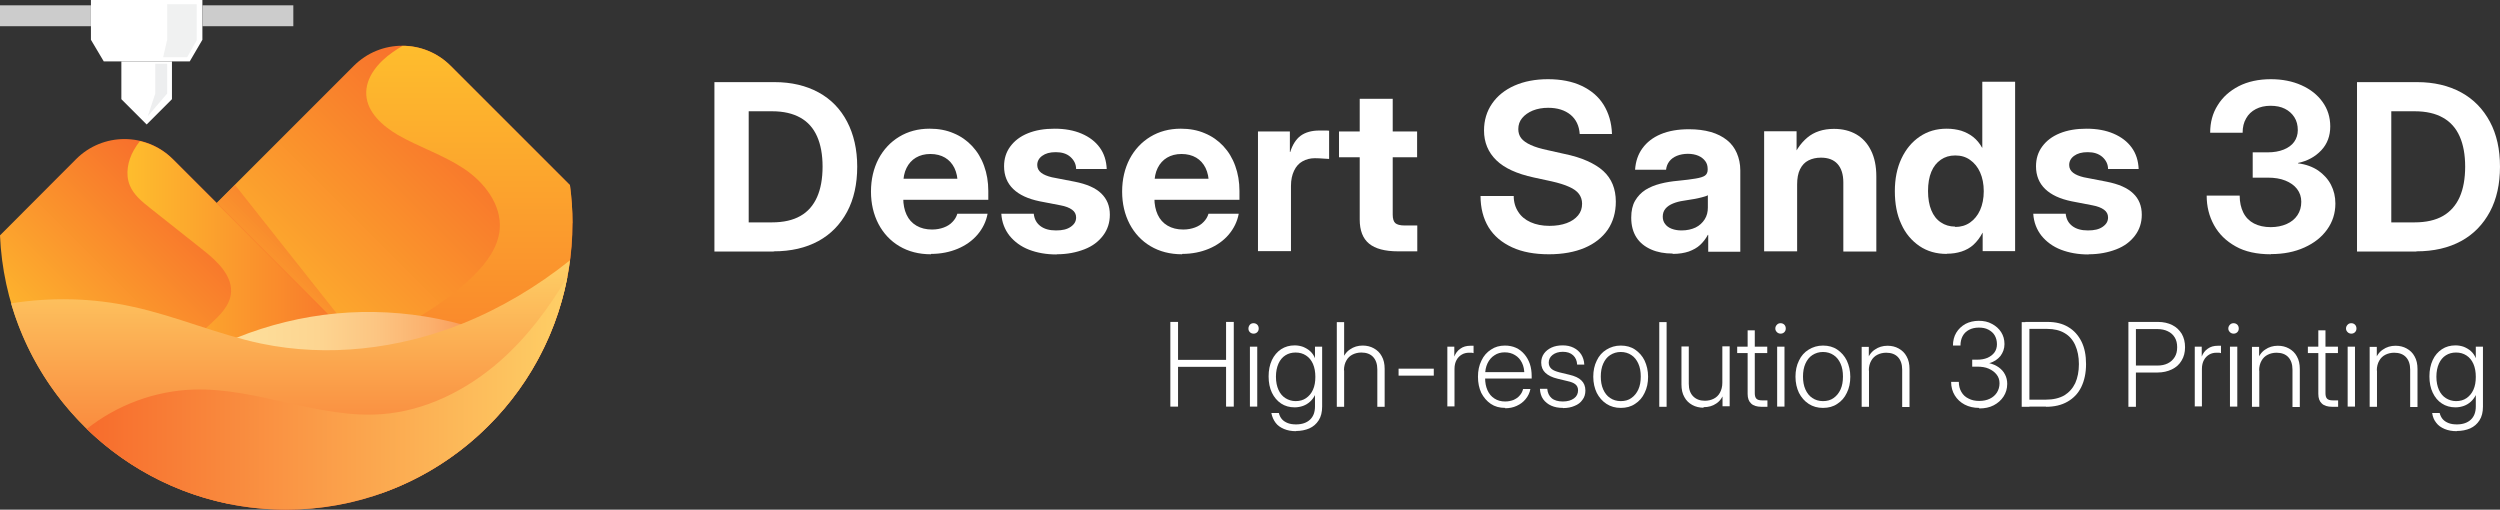 <svg xmlns="http://www.w3.org/2000/svg" xmlns:xlink="http://www.w3.org/1999/xlink" width="136.37" height="27.8" viewBox="0 0 136.37 27.8"><rect x="0" y="0" width="136.37" height="27.8" fill="#333333" stroke="none"/><defs><style>.cls-1{opacity:.64;}.cls-1,.cls-2,.cls-3,.cls-4,.cls-5,.cls-6,.cls-7,.cls-8,.cls-9,.cls-10,.cls-11,.cls-12{stroke-width:0px;}.cls-1,.cls-3{fill:#e3e4e5;}.cls-2{fill:url(#linear-gradient);}.cls-3{opacity:.52;}.cls-4{fill:url(#linear-gradient-4);}.cls-5{fill:url(#linear-gradient-3);}.cls-6{fill:url(#linear-gradient-8);}.cls-7{fill:url(#linear-gradient-7);}.cls-8{fill:url(#linear-gradient-5);}.cls-9{fill:url(#linear-gradient-6);}.cls-10{fill:url(#linear-gradient-2);mix-blend-mode:multiply;opacity:.49;}.cls-13{isolation:isolate;}.cls-11{fill:#ccc;}.cls-12{fill:#fff;}</style><linearGradient id="linear-gradient" x1="15.14" y1="21.26" x2="28.69" y2="7.7" gradientUnits="userSpaceOnUse"><stop offset="0" stop-color="#febd2d"></stop><stop offset="1" stop-color="#f76c2c"></stop></linearGradient><linearGradient id="linear-gradient-2" x1="12.66" y1="18.78" x2="17.08" y2="14.35" xlink:href="#linear-gradient"></linearGradient><linearGradient id="linear-gradient-3" x1="23.92" y1="26.91" x2="23.92" y2="2.51" gradientUnits="userSpaceOnUse"><stop offset="0" stop-color="#f76c2c"></stop><stop offset="1" stop-color="#febd2d"></stop></linearGradient><linearGradient id="linear-gradient-4" x1="3.87" y1="22.53" x2="13.57" y2="12.83" xlink:href="#linear-gradient"></linearGradient><linearGradient id="linear-gradient-5" x1="6.95" y1="16.91" x2="20.35" y2="16.91" xlink:href="#linear-gradient"></linearGradient><linearGradient id="linear-gradient-6" x1="8.09" y1="19.88" x2="29.15" y2="19.88" gradientUnits="userSpaceOnUse"><stop offset="0" stop-color="#fee19d"></stop><stop offset=".26" stop-color="#fdde9a"></stop><stop offset=".44" stop-color="#fdd591"></stop><stop offset=".59" stop-color="#fcc582"></stop><stop offset=".73" stop-color="#fbb06d"></stop><stop offset=".86" stop-color="#f99452"></stop><stop offset=".98" stop-color="#f77232"></stop><stop offset="1" stop-color="#f76c2c"></stop></linearGradient><linearGradient id="linear-gradient-7" x1="15.85" y1="27.8" x2="15.85" y2="14.19" gradientUnits="userSpaceOnUse"><stop offset="0" stop-color="#f76c2c"></stop><stop offset="1" stop-color="#fecf66"></stop></linearGradient><linearGradient id="linear-gradient-8" x1="4.74" y1="21.45" x2="30.95" y2="21.45" xlink:href="#linear-gradient-7"></linearGradient></defs><g class="cls-13"><g id="Layer_2"><path class="cls-2" d="M20.79,26.91c6.08-2.14,10.44-7.93,10.44-14.74,0-.7-.05-1.39-.14-2.07l-6.51-6.51c-1.46-1.46-3.82-1.46-5.28,0l-10.92,10.92,12.4,12.4Z"></path><polygon class="cls-10" points="8.39 14.52 16.51 22.64 20.35 19.6 12.82 10.09 8.39 14.52"></polygon><path class="cls-5" d="M31.23,12.17c0-.7-.05-1.39-.14-2.07l-6.51-6.51c-.72-.72-1.67-1.09-2.62-1.09-.18.11-.36.22-.53.34-.79.55-1.51,1.38-1.45,2.34.06.96.89,1.69,1.72,2.18,1.17.67,2.47,1.09,3.59,1.83,1.12.74,2.07,1.96,1.97,3.3-.08.99-.72,1.85-1.43,2.55-2.39,2.36-5.68,3.54-8.42,5.49-.64.45-.86,1.29-.81,2.2l4.18,4.18c6.08-2.14,10.44-7.93,10.44-14.74Z"></path><path class="cls-4" d="M0,12.84c.31,7.25,5.56,13.23,12.47,14.64l7.88-7.88-10.92-10.92c-1.46-1.46-3.82-1.46-5.28,0L0,12.84Z"></path><path class="cls-8" d="M7.64,7.69c-.13.16-.24.32-.34.5-.33.58-.47,1.31-.22,1.92.21.52.67.89,1.11,1.24.96.76,1.93,1.53,2.89,2.29.79.62,1.66,1.45,1.51,2.44-.1.62-.58,1.1-1.04,1.53-1.24,1.15-2.5,2.26-3.79,3.35.32,2.36,2.8,4.12,5.06,4.9.33.11.67.2,1.02.26l6.51-6.51-10.92-10.92c-.51-.51-1.14-.84-1.79-.99Z"></path><path class="cls-9" d="M8.09,21.22c2.92-2.32,6.52-3.77,10.24-4.12,3.71-.35,7.52.41,10.82,2.16-3.35,1.38-7,2.55-10.57,3.13-1.88.3-3.78.49-5.67.29-1.89-.2-3.3-.31-4.81-1.45Z"></path><path class="cls-7" d="M.6,16.54c1.89,6.5,7.89,11.26,15,11.26,7.94,0,14.5-5.93,15.49-13.6-1.79,1.43-3.78,2.62-5.91,3.47-3.45,1.37-7.3,1.83-10.94,1.07-2.38-.5-4.64-1.5-7.01-2.01-2.18-.48-4.44-.53-6.64-.18Z"></path><path class="cls-6" d="M30.95,15.1c-1.02,1.72-2.23,3.34-3.74,4.65-1.79,1.55-4.01,2.66-6.37,2.84-3.46.26-6.82-1.45-10.29-1.34-2.1.07-4.17.84-5.82,2.15,2.81,2.72,6.64,4.4,10.87,4.4,7.63,0,13.97-5.46,15.35-12.69Z"></path><g id="Printer_Head"><polygon class="cls-12" points="6.62 3.35 6.62 5.41 8 6.79 9.38 5.41 9.38 3.35 6.62 3.35"></polygon><polygon class="cls-12" points="4.96 0 4.96 2.17 5.66 3.35 10.35 3.35 11.04 2.17 11.04 0 4.96 0"></polygon><rect class="cls-11" x="11.04" y=".29" width="4.96" height="1.14"></rect><rect class="cls-11" y=".29" width="4.96" height="1.14"></rect><polygon class="cls-1" points="8.06 6.34 9.12 5.1 9.12 3.48 8.47 3.48 8.47 5.1 8.06 6.34"></polygon><polygon class="cls-3" points="10.73 .23 10.73 2.2 10.21 3.12 8.9 3.12 9.11 2.2 9.12 2.2 9.12 .23 10.73 .23"></polygon></g><path class="cls-12" d="M40.84,4.48v9.24h-1.87V4.48h1.87ZM42.21,13.72h-2.38v-1.59h2.28c.63,0,1.15-.12,1.55-.35.41-.23.71-.58.91-1.03.2-.45.3-1.01.3-1.66s-.1-1.2-.3-1.65c-.2-.45-.5-.79-.91-1.02-.41-.23-.92-.35-1.54-.35h-2.34v-1.59h2.47c.92,0,1.72.19,2.4.56s1.2.91,1.56,1.6.55,1.51.55,2.45-.18,1.77-.55,2.46c-.37.69-.89,1.23-1.57,1.6s-1.49.56-2.44.56Z"></path><path class="cls-12" d="M50.78,13.87c-.66,0-1.23-.15-1.72-.44-.49-.29-.87-.7-1.14-1.21-.27-.52-.41-1.11-.41-1.77s.14-1.26.41-1.78c.27-.51.65-.92,1.13-1.21.48-.29,1.03-.44,1.66-.44.48,0,.92.08,1.31.25.39.16.73.4,1.01.7s.5.66.65,1.08c.15.41.23.87.23,1.37v.48h-5.76v-1.15h4.9l-.81.28c0-.33-.06-.62-.18-.87-.12-.24-.29-.43-.51-.56-.22-.13-.49-.2-.8-.2s-.57.07-.79.2c-.22.13-.39.32-.51.56-.12.24-.18.53-.18.87v.78c0,.34.06.64.18.9.12.26.3.46.54.6.24.14.52.21.85.21.24,0,.45-.04.64-.11.19-.07.35-.17.47-.3.13-.13.22-.28.27-.45h1.65c-.08.43-.27.81-.55,1.14s-.65.59-1.08.77-.92.28-1.45.28Z"></path><path class="cls-12" d="M57.63,13.88c-.56,0-1.06-.09-1.5-.26-.44-.17-.79-.43-1.06-.76-.26-.33-.42-.73-.45-1.2h1.77c.03.29.15.51.36.67.21.16.49.24.85.24s.61-.06.81-.2.29-.3.29-.51c0-.17-.07-.31-.22-.42-.15-.11-.36-.19-.63-.24l-1.14-.22c-.63-.13-1.11-.35-1.44-.67s-.5-.73-.5-1.24c0-.41.11-.77.34-1.08.23-.31.54-.55.96-.72s.9-.25,1.46-.25,1.05.09,1.47.27.75.43.99.76.36.72.38,1.17h-1.67c0-.26-.11-.48-.31-.66s-.47-.26-.8-.26-.56.07-.74.2-.27.3-.27.5c0,.17.07.31.21.42.14.11.34.19.59.25l1.24.24c.66.13,1.14.34,1.45.64s.47.68.47,1.16c0,.43-.12.81-.37,1.14s-.58.58-1.02.75-.94.27-1.5.27Z"></path><path class="cls-12" d="M64.48,13.87c-.66,0-1.23-.15-1.72-.44-.49-.29-.87-.7-1.14-1.21-.27-.52-.41-1.11-.41-1.77s.14-1.26.41-1.78c.27-.51.65-.92,1.13-1.21.48-.29,1.03-.44,1.66-.44.48,0,.92.08,1.31.25.39.16.73.4,1.01.7s.5.66.65,1.08c.15.41.23.87.23,1.37v.48h-5.76v-1.15h4.9l-.81.28c0-.33-.06-.62-.18-.87-.12-.24-.29-.43-.51-.56-.22-.13-.49-.2-.8-.2s-.57.07-.79.2c-.22.13-.39.32-.51.56-.12.24-.18.53-.18.87v.78c0,.34.06.64.18.9.12.26.3.46.54.6.24.14.52.21.85.21.24,0,.45-.04.64-.11.19-.07.35-.17.47-.3.13-.13.22-.28.27-.45h1.65c-.08.43-.27.81-.55,1.14s-.65.59-1.08.77-.92.28-1.45.28Z"></path><path class="cls-12" d="M68.62,13.72v-6.55h1.74v1.12h.02c.12-.39.31-.69.56-.88.26-.19.6-.29,1.03-.29.11,0,.21,0,.29,0s.17,0,.24.01v1.54c-.06,0-.17-.01-.32-.02-.15-.01-.3-.02-.46-.02-.25,0-.48.06-.67.17-.2.11-.35.28-.46.51-.11.23-.17.5-.17.83v3.56h-1.8Z"></path><path class="cls-12" d="M77.3,7.17v1.41h-4.26v-1.41h4.26ZM74.17,5.39h1.8v6.32c0,.22.05.38.14.46s.26.13.51.13h.69v1.41h-1.05c-.71,0-1.24-.14-1.58-.42-.34-.28-.51-.72-.51-1.31v-6.6Z"></path><path class="cls-12" d="M84.49,13.87c-.78,0-1.45-.12-2.01-.38s-.98-.61-1.28-1.09c-.29-.48-.44-1.05-.44-1.71h1.81c0,.34.09.63.25.87.15.24.38.43.67.56.29.13.63.2,1.03.2.36,0,.67-.05.94-.15s.47-.24.62-.42c.15-.18.22-.39.22-.64,0-.2-.06-.38-.17-.53-.11-.15-.29-.28-.54-.39-.24-.11-.56-.21-.96-.3l-.97-.21c-.92-.2-1.6-.51-2.04-.94-.44-.43-.67-.97-.67-1.62,0-.56.15-1.05.44-1.47.29-.42.7-.75,1.22-.98.52-.23,1.13-.35,1.83-.35s1.32.12,1.83.36.92.58,1.2,1.03.44.98.46,1.6h-1.76c-.03-.45-.2-.8-.5-1.05-.31-.25-.71-.38-1.22-.38-.31,0-.59.05-.84.15-.24.1-.44.24-.58.41-.14.17-.21.37-.21.6,0,.19.05.36.16.5.11.14.28.26.52.37s.54.2.92.28l.89.2c.49.1.92.23,1.27.39.36.16.65.34.88.55s.4.46.51.73.17.59.17.94c0,.59-.15,1.1-.44,1.53-.3.43-.72.76-1.26.99s-1.2.35-1.95.35Z"></path><path class="cls-12" d="M91.23,13.83c-.43,0-.82-.07-1.16-.22s-.61-.36-.8-.65-.29-.65-.29-1.09c0-.37.07-.68.21-.92.14-.24.33-.44.56-.59.24-.15.51-.26.82-.34.31-.08.63-.13.97-.16.4-.04.72-.08.95-.12.24-.04.41-.09.51-.16.1-.07.15-.18.15-.32v-.04c0-.17-.04-.31-.13-.43-.09-.12-.21-.22-.37-.29s-.36-.11-.58-.11-.43.04-.6.11-.31.17-.41.3c-.1.13-.16.28-.18.46h-1.69c.03-.45.16-.84.4-1.17.24-.33.57-.59,1-.77s.94-.27,1.54-.27c.44,0,.84.05,1.19.15.35.1.64.25.88.44.24.19.42.43.54.71s.19.59.19.94v4.44h-1.75v-.92h-.02c-.11.21-.25.39-.42.55s-.38.27-.62.36c-.24.08-.53.13-.87.13ZM91.72,12.57c.3,0,.56-.06.77-.16s.38-.26.5-.45c.12-.19.17-.4.17-.64v-.67c-.05.03-.12.06-.21.08-.09.03-.19.05-.31.08s-.25.05-.38.07c-.14.02-.28.05-.43.07-.21.03-.4.08-.57.15-.17.07-.31.16-.41.28-.1.12-.15.26-.15.44,0,.15.04.29.13.4.08.11.2.2.36.26.16.06.33.09.54.09Z"></path><path class="cls-12" d="M98.03,10.07v3.64h-1.8v-6.55h1.77v1.7h-.31c.21-.58.51-1.03.89-1.35.38-.32.87-.48,1.46-.48.47,0,.87.1,1.22.3.34.2.61.49.8.88.19.38.29.85.29,1.41v4.1h-1.8v-3.77c0-.44-.11-.78-.32-1.01-.21-.23-.51-.34-.9-.34-.26,0-.48.05-.68.15-.2.1-.35.26-.46.48-.11.22-.16.5-.16.84Z"></path><path class="cls-12" d="M106.19,13.85c-.57,0-1.06-.14-1.49-.43-.42-.29-.76-.68-.99-1.2-.24-.51-.35-1.11-.35-1.79s.12-1.27.36-1.78c.24-.51.57-.91,1-1.2s.91-.43,1.47-.43c.29,0,.55.04.79.11.24.08.46.19.65.34s.36.35.49.59h.01v-3.6h1.79v9.24h-1.77v-1h-.01c-.13.25-.29.46-.48.64s-.42.3-.66.38c-.25.08-.51.12-.8.12ZM106.65,12.38c.31,0,.58-.08.81-.24s.42-.39.55-.68.2-.64.2-1.03-.07-.74-.2-1.03c-.13-.29-.31-.51-.55-.68s-.5-.24-.81-.24-.56.08-.78.23c-.22.15-.4.37-.52.66-.12.29-.18.64-.18,1.05s.06.76.18,1.05c.12.29.29.51.52.66.22.15.48.23.78.23Z"></path><path class="cls-12" d="M113.92,13.88c-.56,0-1.06-.09-1.5-.26-.44-.17-.79-.43-1.06-.76-.26-.33-.42-.73-.45-1.2h1.77c.03.29.15.51.36.67.21.16.49.24.85.24s.61-.06.81-.2.29-.3.29-.51c0-.17-.07-.31-.22-.42-.15-.11-.36-.19-.63-.24l-1.14-.22c-.63-.13-1.11-.35-1.44-.67-.33-.32-.5-.73-.5-1.24,0-.41.11-.77.34-1.08.23-.31.54-.55.96-.72s.9-.25,1.46-.25,1.05.09,1.47.27c.42.18.75.43.99.76.24.33.36.72.38,1.17h-1.67c0-.26-.11-.48-.31-.66-.21-.18-.47-.26-.8-.26s-.56.07-.74.2-.27.3-.27.5c0,.17.07.31.21.42.14.11.34.19.59.25l1.24.24c.66.13,1.14.34,1.45.64.31.29.47.68.47,1.16,0,.43-.12.81-.37,1.14s-.58.58-1.02.75-.94.27-1.5.27Z"></path><path class="cls-12" d="M123.87,13.87c-.76,0-1.41-.14-1.92-.43-.52-.29-.91-.67-1.18-1.16s-.4-1.02-.4-1.61h1.8c0,.36.07.67.2.93.13.26.33.46.58.59s.56.2.91.2c.33,0,.62-.06.87-.17s.45-.27.59-.48.21-.45.21-.73-.08-.5-.23-.7c-.15-.2-.37-.35-.64-.46s-.59-.16-.96-.16h-.82v-1.38h.82c.33,0,.62-.05.87-.15.25-.1.44-.24.57-.42.13-.18.2-.4.2-.64,0-.27-.06-.51-.19-.71-.13-.2-.3-.35-.52-.46-.22-.11-.48-.16-.78-.16s-.57.06-.8.18c-.23.12-.41.29-.53.51-.13.22-.19.48-.19.78h-1.77c0-.56.13-1.06.41-1.5.27-.44.65-.78,1.15-1.04.49-.25,1.08-.38,1.75-.38.62,0,1.18.11,1.67.33.49.22.87.52,1.15.91s.42.83.42,1.34-.16.95-.49,1.3c-.33.35-.75.58-1.27.69v.02c.43.05.8.19,1.1.39.3.21.54.47.7.78.16.31.24.65.24,1.02,0,.53-.15,1-.45,1.42-.3.42-.71.74-1.24.98-.53.24-1.13.36-1.82.36Z"></path><path class="cls-12" d="M130.44,4.48v9.24h-1.87V4.48h1.87ZM131.81,13.72h-2.38v-1.59h2.28c.63,0,1.15-.12,1.55-.35s.71-.58.91-1.03c.2-.45.3-1.01.3-1.66s-.1-1.2-.3-1.65-.5-.79-.91-1.02c-.4-.23-.92-.35-1.54-.35h-2.34v-1.59h2.47c.92,0,1.72.19,2.4.56.68.37,1.2.91,1.57,1.6s.55,1.51.55,2.45-.18,1.77-.55,2.46c-.37.69-.89,1.23-1.57,1.6s-1.49.56-2.44.56Z"></path><path class="cls-12" d="M63.84,22.18v-4.62h.42v2.07h2.62v-2.07h.42v4.62h-.42v-2.17h-2.62v2.17h-.42Z"></path><path class="cls-12" d="M68.38,18.2c-.08,0-.15-.03-.2-.08-.06-.06-.08-.12-.08-.2s.03-.15.08-.21c.06-.06.12-.08.2-.08s.15.03.2.08.08.12.08.21-.03.15-.08.2-.12.08-.2.08ZM68.18,22.18v-3.27h.4v3.27h-.4Z"></path><path class="cls-12" d="M70.7,23.52c-.25,0-.47-.04-.66-.12-.19-.08-.35-.19-.46-.34s-.19-.32-.23-.53h.41c.03.13.09.25.17.34.08.09.19.16.32.21.13.05.28.07.45.07.32,0,.58-.09.76-.26.18-.17.27-.41.27-.72v-.62h0c-.07.14-.16.26-.27.36s-.24.18-.38.23-.3.08-.46.08c-.28,0-.53-.07-.74-.21-.21-.14-.38-.34-.5-.59-.12-.25-.18-.55-.18-.89s.06-.63.18-.89c.12-.25.29-.45.5-.59.22-.14.46-.21.74-.21.17,0,.32.03.46.08.14.06.27.13.39.24.11.1.2.23.26.38h0v-.63h.39v3.27c0,.3-.06.55-.19.75s-.29.34-.51.44c-.21.09-.46.14-.72.14ZM70.67,21.88c.22,0,.41-.05.57-.16.16-.11.29-.26.38-.46s.13-.43.13-.7-.04-.5-.13-.71c-.09-.2-.21-.35-.38-.46s-.35-.16-.57-.16c-.21,0-.39.05-.55.15-.16.1-.29.25-.38.45-.09.2-.14.44-.14.72s.05.52.14.72c.09.2.22.35.38.45.16.1.35.16.55.16Z"></path><path class="cls-12" d="M73.32,20.2v1.99h-.4v-4.62h.4v2.12h-.12c.09-.29.24-.5.44-.63.2-.14.43-.21.69-.21.23,0,.43.05.61.15.18.1.33.24.43.43.11.19.16.42.16.69v2.07h-.4v-2.04c0-.29-.08-.52-.23-.68s-.37-.24-.64-.24c-.18,0-.34.04-.48.11s-.26.18-.34.33c-.08.14-.13.32-.13.54Z"></path><path class="cls-12" d="M78.21,20.11v.38h-1.92v-.38h1.92Z"></path><path class="cls-12" d="M78.95,22.18v-3.27h.38v.54h0c.07-.18.17-.32.33-.43.15-.11.33-.16.55-.16.04,0,.07,0,.1,0s.05,0,.07,0v.4s-.05,0-.09-.02c-.04,0-.09,0-.15,0-.15,0-.28.03-.4.1-.12.07-.22.17-.29.3-.07.13-.11.29-.11.48v2.05h-.4Z"></path><path class="cls-12" d="M82.11,22.25c-.31,0-.57-.07-.79-.22-.22-.15-.39-.35-.52-.6-.12-.26-.18-.55-.18-.88s.06-.62.19-.88c.12-.26.3-.46.52-.6.22-.15.47-.22.76-.22.22,0,.42.04.6.12.18.08.33.2.46.35.13.15.23.33.3.53.07.21.1.43.1.68v.12h-2.72v-.35h2.49l-.17.12c0-.24-.04-.45-.13-.63s-.21-.32-.38-.42c-.16-.1-.35-.15-.56-.15s-.4.05-.56.16c-.16.1-.29.25-.38.44-.09.19-.13.4-.13.65v.15c0,.25.04.47.13.67s.21.34.38.45c.17.11.36.16.58.16.17,0,.31-.03.45-.08.13-.06.25-.13.34-.24.09-.1.16-.22.19-.36h.4c-.04.21-.13.39-.26.55s-.29.28-.49.37c-.19.09-.41.13-.63.13Z"></path><path class="cls-12" d="M85.25,22.25c-.24,0-.45-.04-.63-.12-.18-.08-.33-.2-.44-.35-.11-.15-.17-.35-.18-.57h.4c.02.22.1.39.24.51s.35.18.61.18.46-.06.61-.17c.15-.11.22-.26.22-.44,0-.14-.05-.25-.15-.33-.1-.08-.24-.13-.42-.17l-.54-.13c-.3-.07-.52-.18-.67-.32-.15-.14-.23-.33-.23-.56,0-.18.05-.35.15-.49.1-.14.24-.25.41-.33.17-.08.38-.12.61-.12s.42.04.6.13.31.21.41.36c.1.16.16.34.17.56h-.39c-.01-.21-.08-.38-.22-.51s-.33-.19-.56-.19-.42.06-.56.17-.21.25-.21.42c0,.14.05.25.15.34s.25.14.43.19l.54.13c.3.07.52.17.66.31.14.13.22.32.22.55,0,.2-.05.37-.16.51-.1.15-.25.26-.43.33-.18.08-.39.12-.63.12Z"></path><path class="cls-12" d="M88.41,22.25c-.29,0-.55-.07-.78-.22s-.4-.35-.53-.6c-.12-.25-.19-.55-.19-.88s.06-.62.19-.88c.12-.26.3-.46.53-.6s.48-.22.78-.22.56.07.78.22c.22.15.4.35.52.6.12.26.19.55.19.88s-.06.62-.19.88c-.12.26-.3.46-.52.6-.22.15-.48.22-.78.22ZM88.41,21.88c.22,0,.42-.05.58-.17.16-.11.29-.27.38-.47s.13-.43.13-.7-.04-.5-.13-.7c-.09-.2-.21-.36-.38-.47-.16-.11-.36-.17-.58-.17s-.41.06-.58.17-.29.27-.38.47c-.09.2-.13.44-.13.7s.04.5.13.7.21.36.38.47c.16.11.36.17.58.17Z"></path><path class="cls-12" d="M90.91,17.57v4.62h-.4v-4.62h.4Z"></path><path class="cls-12" d="M92.92,22.24c-.22,0-.43-.05-.61-.15-.18-.1-.33-.24-.43-.43-.11-.19-.16-.42-.16-.69v-2.07h.4v2.04c0,.29.08.52.24.68s.37.24.64.24c.18,0,.34-.04.48-.11s.26-.18.34-.33.13-.32.13-.54v-1.99h.4v3.27h-.39v-.78h.11c-.1.29-.25.5-.45.63-.2.14-.43.2-.69.2Z"></path><path class="cls-12" d="M96.4,18.91v.35h-1.64v-.35h1.64ZM95.32,18.02h.4v3.43c0,.14.03.24.09.3s.16.09.31.09h.29v.35h-.32c-.25,0-.45-.06-.57-.18-.13-.12-.19-.29-.19-.52v-3.47Z"></path><path class="cls-12" d="M97.13,18.2c-.08,0-.15-.03-.2-.08-.06-.06-.09-.12-.09-.2s.03-.15.09-.21c.06-.06.12-.08.2-.08s.15.03.2.08.08.12.08.21-.03.15-.08.2-.12.08-.2.08ZM96.94,22.18v-3.27h.4v3.27h-.4Z"></path><path class="cls-12" d="M99.44,22.25c-.29,0-.55-.07-.78-.22s-.4-.35-.53-.6c-.12-.25-.19-.55-.19-.88s.06-.62.19-.88c.12-.26.3-.46.53-.6s.48-.22.78-.22.56.07.78.22c.22.15.4.35.52.6.12.26.19.55.19.88s-.06.62-.19.88c-.12.26-.3.46-.52.6-.22.15-.48.22-.78.22ZM99.44,21.88c.22,0,.42-.05.58-.17.16-.11.29-.27.38-.47s.13-.43.13-.7-.04-.5-.13-.7c-.09-.2-.21-.36-.38-.47-.16-.11-.36-.17-.58-.17s-.41.06-.58.17-.29.27-.38.47c-.09.2-.13.44-.13.7s.04.5.13.7.21.36.38.47c.16.11.36.17.58.17Z"></path><path class="cls-12" d="M101.95,20.2v1.99h-.4v-3.27h.39v.78h-.11c.09-.29.24-.5.44-.63.2-.14.43-.21.69-.21.23,0,.43.05.61.15.18.1.33.24.43.43.11.19.16.42.16.69v2.07h-.4v-2.04c0-.29-.08-.52-.23-.68s-.37-.24-.64-.24c-.18,0-.34.04-.48.11s-.26.18-.34.33c-.08.14-.13.32-.13.54Z"></path><path class="cls-12" d="M107.96,22.25c-.3,0-.56-.06-.79-.18-.23-.12-.41-.29-.54-.5-.13-.21-.2-.46-.2-.74h.42c0,.21.05.4.14.55.09.16.22.28.39.36.17.09.36.13.58.13s.42-.04.58-.12c.17-.08.3-.2.39-.34.09-.15.14-.31.14-.5s-.05-.34-.16-.48-.25-.24-.43-.32c-.18-.08-.39-.11-.63-.11h-.27v-.38h.27c.21,0,.39-.03.56-.1.16-.07.29-.17.38-.29s.14-.28.14-.45c0-.18-.04-.34-.12-.48-.08-.14-.2-.24-.35-.32-.15-.08-.32-.11-.52-.11s-.38.04-.53.12c-.15.08-.27.19-.35.34s-.12.32-.12.52h-.41c0-.26.06-.5.18-.7.12-.2.29-.36.5-.48.21-.11.46-.17.73-.17s.51.05.72.17c.21.11.38.26.5.45.12.19.18.4.18.65s-.08.46-.22.65c-.15.18-.35.32-.61.39h0c.2.05.37.12.52.23.15.11.26.23.34.39.08.15.12.32.12.51,0,.26-.07.49-.2.69s-.31.36-.54.48c-.23.12-.49.17-.79.17Z"></path><path class="cls-12" d="M110.7,17.57v4.62h-.42v-4.62h.42ZM111.63,22.18h-1.12v-.38h1.09c.4,0,.73-.08,1-.23.26-.16.46-.38.6-.67.13-.29.2-.64.2-1.04s-.07-.74-.2-1.03c-.13-.29-.32-.51-.58-.66-.25-.15-.57-.23-.95-.23h-1.19v-.38h1.21c.44,0,.82.09,1.13.28.31.18.55.45.72.79.17.34.25.75.25,1.23s-.09.9-.26,1.25c-.17.35-.42.61-.75.8s-.72.28-1.19.28Z"></path><path class="cls-12" d="M116.1,22.18v-4.62h1.61c.3,0,.56.06.78.17.22.11.39.27.52.48.12.21.18.45.18.73s-.06.52-.19.73c-.12.21-.3.37-.53.48-.23.11-.49.17-.79.17h-1.38v-.38h1.38c.22,0,.41-.04.57-.12.16-.08.29-.2.38-.35.09-.15.13-.32.13-.53s-.04-.38-.13-.53-.21-.26-.38-.34c-.16-.08-.35-.12-.57-.12h-1.17v4.24h-.42Z"></path><path class="cls-12" d="M119.72,22.18v-3.27h.38v.54h0c.07-.18.17-.32.33-.43.15-.11.33-.16.55-.16.04,0,.07,0,.1,0s.05,0,.07,0v.4s-.05,0-.09-.02c-.04,0-.09,0-.15,0-.15,0-.28.03-.4.1-.12.07-.22.17-.29.3-.07.13-.11.29-.11.48v2.05h-.4Z"></path><path class="cls-12" d="M121.84,18.2c-.08,0-.15-.03-.2-.08-.06-.06-.09-.12-.09-.2s.03-.15.09-.21c.06-.06.12-.08.2-.08s.15.03.2.08.08.12.08.21-.03.15-.08.2-.12.08-.2.08ZM121.64,22.18v-3.27h.4v3.27h-.4Z"></path><path class="cls-12" d="M123.24,20.2v1.99h-.4v-3.27h.39v.78h-.11c.09-.29.24-.5.44-.63.2-.14.43-.21.69-.21.23,0,.43.05.61.15.18.1.33.24.43.43.11.19.16.42.16.69v2.07h-.4v-2.04c0-.29-.08-.52-.23-.68s-.37-.24-.64-.24c-.18,0-.34.04-.48.11s-.26.18-.34.33c-.08.14-.13.32-.13.54Z"></path><path class="cls-12" d="M127.53,18.91v.35h-1.64v-.35h1.64ZM126.45,18.02h.4v3.43c0,.14.03.24.09.3s.16.09.31.09h.29v.35h-.32c-.25,0-.45-.06-.57-.18-.13-.12-.19-.29-.19-.52v-3.47Z"></path><path class="cls-12" d="M128.26,18.2c-.08,0-.15-.03-.2-.08-.06-.06-.09-.12-.09-.2s.03-.15.09-.21c.06-.06.12-.08.2-.08s.15.03.2.08.08.12.08.21-.03.15-.08.2-.12.08-.2.08ZM128.06,22.18v-3.27h.4v3.27h-.4Z"></path><path class="cls-12" d="M129.66,20.2v1.99h-.4v-3.27h.39v.78h-.11c.09-.29.24-.5.44-.63.2-.14.43-.21.69-.21.23,0,.43.05.61.15.18.1.33.24.43.43.11.19.16.42.16.69v2.07h-.4v-2.04c0-.29-.08-.52-.23-.68s-.37-.24-.64-.24c-.18,0-.34.04-.48.11s-.26.18-.34.33c-.08.14-.13.32-.13.54Z"></path><path class="cls-12" d="M134.01,23.52c-.25,0-.47-.04-.66-.12-.19-.08-.35-.19-.46-.34-.12-.15-.19-.32-.22-.53h.41c.03.13.09.25.17.34.08.09.19.16.32.21.13.05.28.07.45.07.32,0,.58-.09.76-.26.18-.17.27-.41.27-.72v-.62h0c-.07.14-.16.26-.27.36s-.24.18-.38.23-.3.08-.46.08c-.28,0-.53-.07-.74-.21-.22-.14-.38-.34-.5-.59s-.18-.55-.18-.89.06-.63.18-.89.29-.45.5-.59c.21-.14.46-.21.74-.21.17,0,.32.03.46.08.14.06.27.13.39.24.11.1.2.23.26.38h0v-.63h.39v3.27c0,.3-.06.55-.19.75s-.29.34-.51.44c-.21.09-.46.14-.72.14ZM133.97,21.88c.22,0,.41-.05.57-.16.16-.11.29-.26.38-.46s.13-.43.13-.7-.04-.5-.13-.71c-.09-.2-.21-.35-.38-.46s-.35-.16-.57-.16c-.21,0-.39.05-.55.15-.16.1-.29.25-.38.45-.09.2-.14.44-.14.72s.05.52.14.72c.09.2.22.35.38.45.16.1.35.16.55.16Z"></path></g></g></svg>